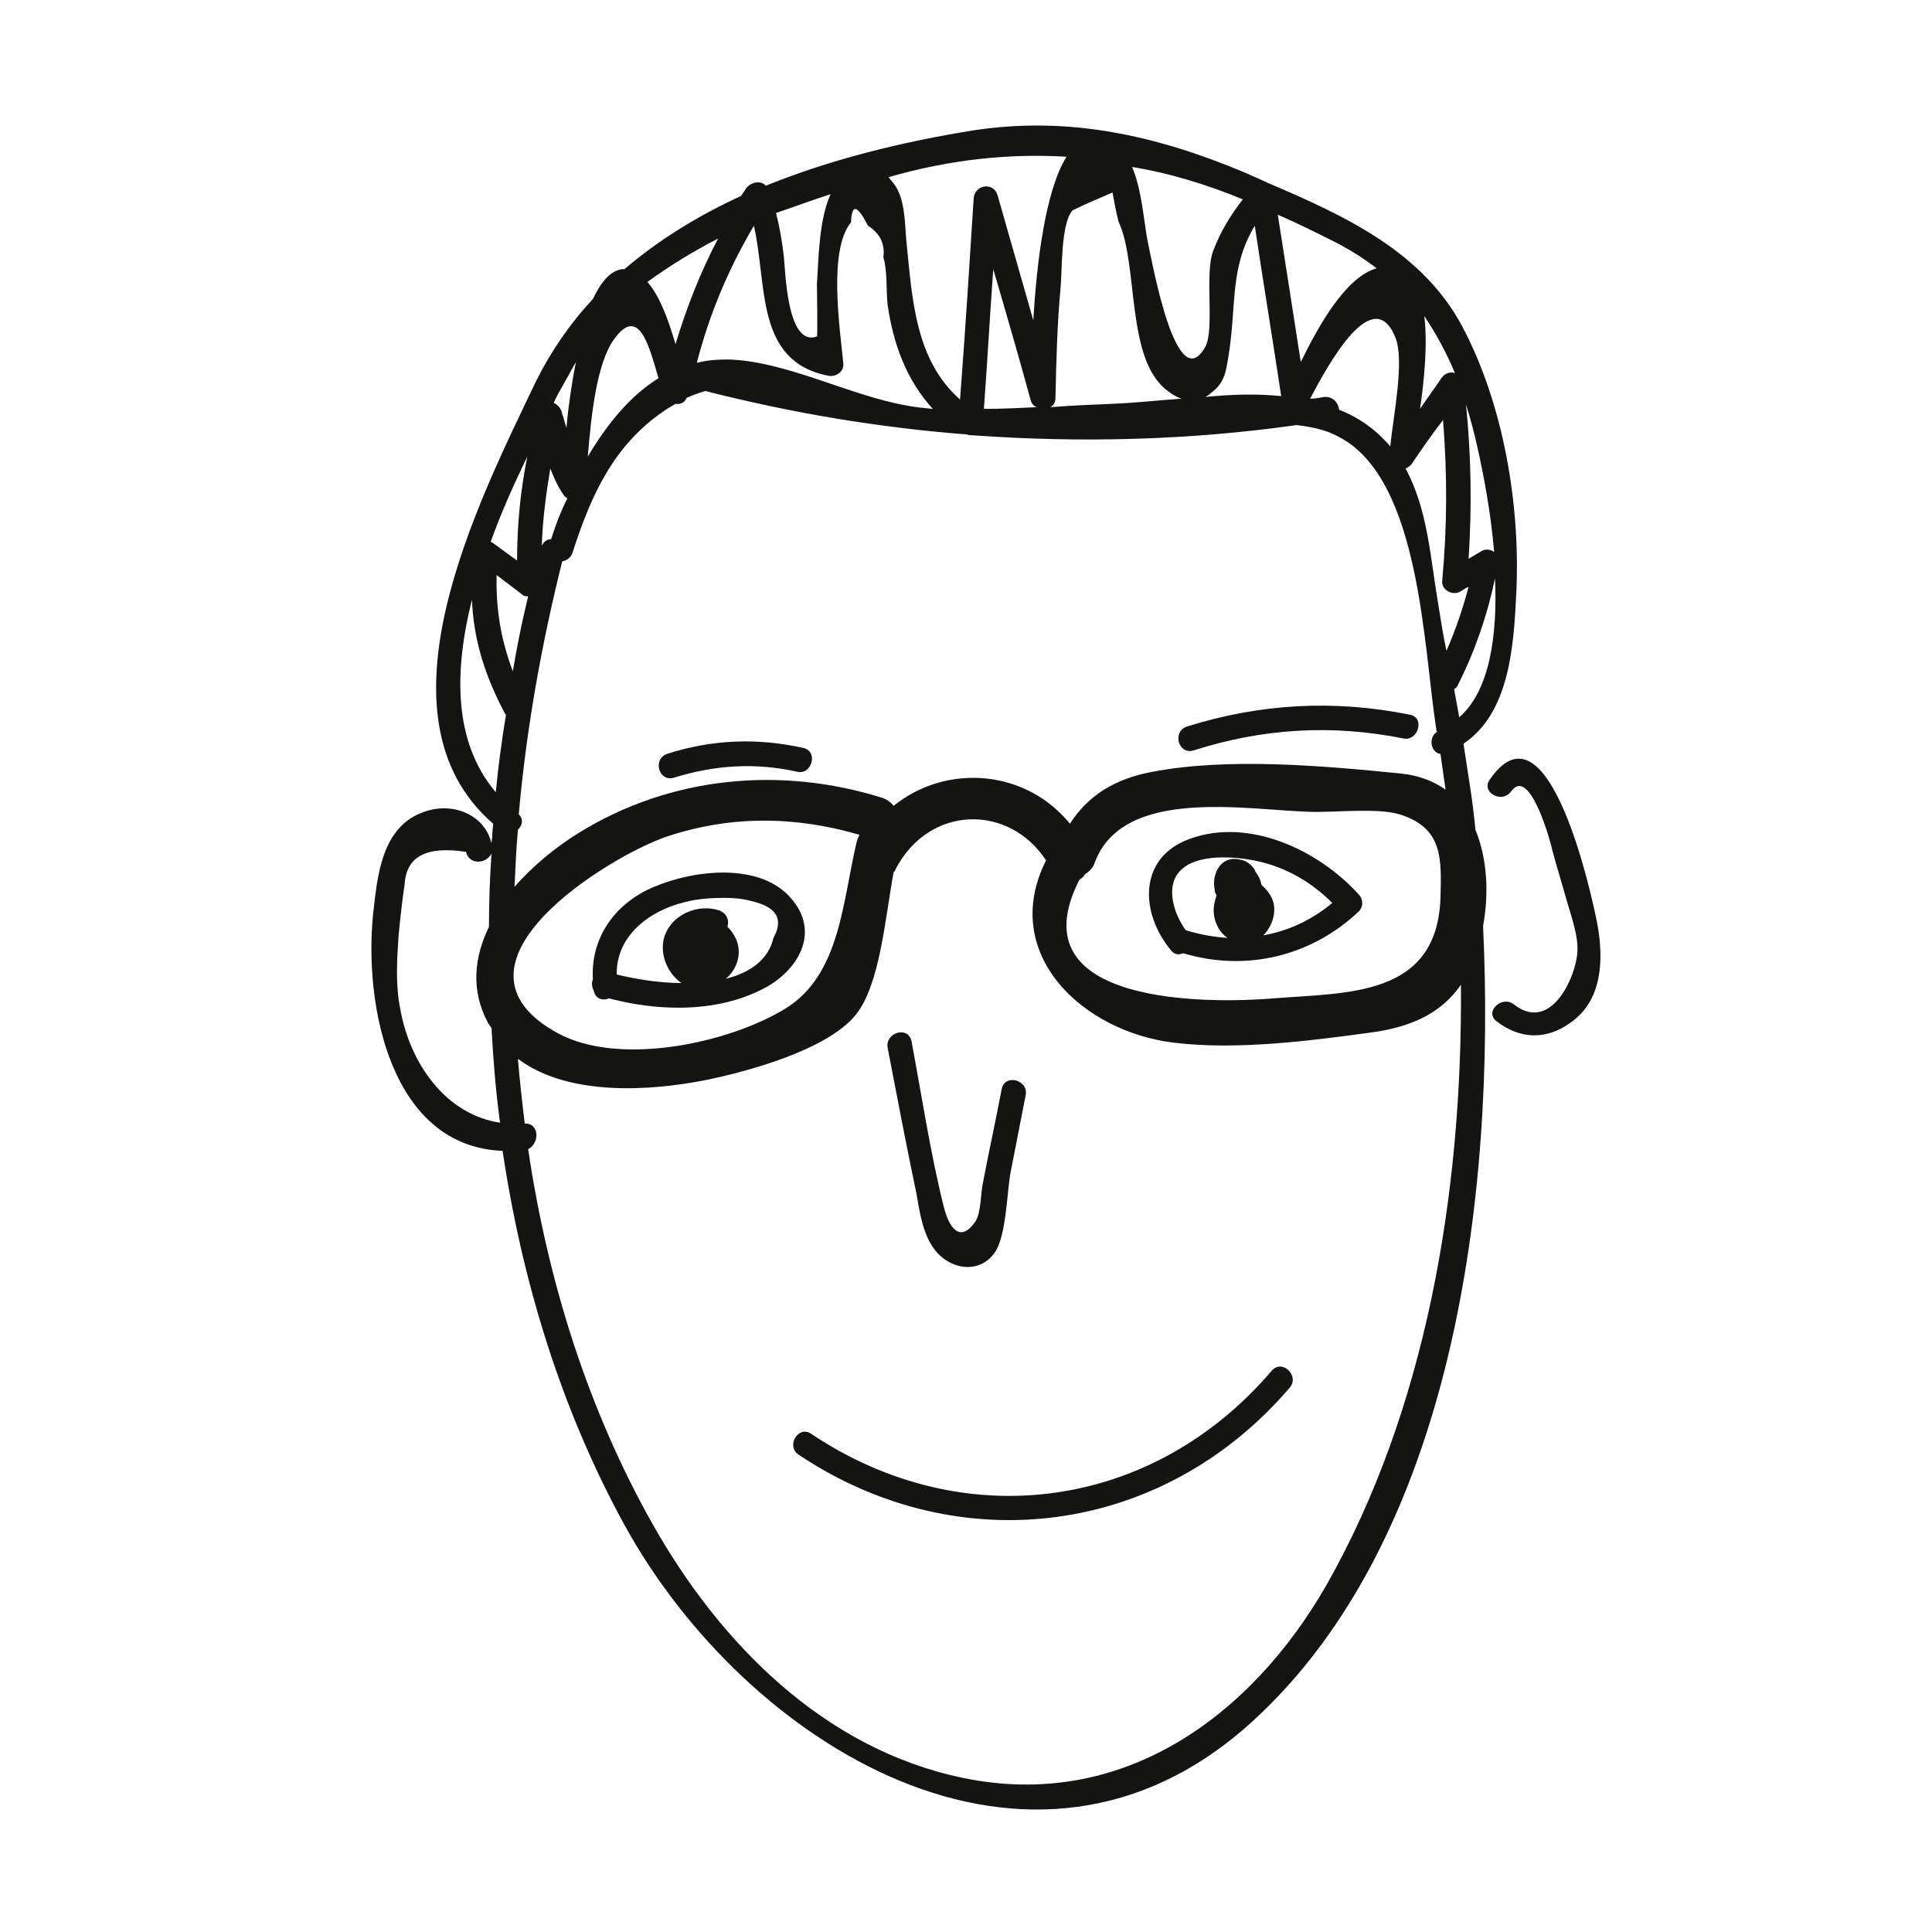 <?xml version="1.0" encoding="utf-8"?>
<!-- Generator: Adobe Illustrator 22.1.0, SVG Export Plug-In . SVG Version: 6.00 Build 0)  -->
<svg version="1.1" id="Ebene_1" xmlns="http://www.w3.org/2000/svg" xmlns:xlink="http://www.w3.org/1999/xlink" x="0px" y="0px"
	 viewBox="0 0 226.8 226.8" style="enable-background:new 0 0 226.8 226.8;" xml:space="preserve">
<style type="text/css">
	.st0{fill:#141412;}
</style>
<title>Group 14</title>
<desc>Created with Sketch.</desc>
<g>
	<path class="st0" d="M173.2,97.4C173.2,97.4,173.2,97.4,173.2,97.4c-0.3-3.4-0.9-6.7-1.4-10.1c5.4-3.6,5.9-11.4,6.2-17.7
		c0.5-10.3-1.5-22.1-6.3-31.2c-4.7-8.9-13.9-13.1-22.8-16.9c-0.1,0-0.2-0.1-0.2-0.1c-0.9-0.4-1.8-0.8-2.7-1.2
		c-10.3-4.3-20.5-6.6-31.7-4.9c-8.1,1.3-16.5,3.3-24.4,6.5c-0.6-0.7-1.8-0.4-2.3,0.3c-0.2,0.3-0.4,0.6-0.6,0.9
		c-5,2.3-9.6,5.1-13.7,8.6c-0.1,0-0.2,0-0.3,0c-1.4,0.2-2.5,1.6-3.4,3.5c-2.7,2.9-4.9,6.1-6.7,9.7C56.3,58.7,43.2,84,57.9,96.7
		c-0.1,0.8-0.1,1.5-0.2,2.3c-0.8-3.4-4.6-4.9-7.9-3.7c-5,1.7-5.5,7.5-6,12c-1.1,10.8,2.1,27.3,15.2,27.8
		c2.3,15.4,6.9,30.4,14.3,43.9c14.1,25.7,47.7,46.8,73.7,23.1c23.6-21.5,28.6-61.5,27.1-93.4C174.8,104.9,174.6,100.8,173.2,97.4z
		 M126.7,103.3c0.3-0.2,0.5-0.4,0.7-0.7c0.5-0.3,0.9-0.7,1.1-1.3c3.3-9,17.8-6.2,25.3-6c2.7,0.1,7.9-0.5,10.5,0.3
		c5.2,1.6,4.9,5.4,4.8,9.8c-0.4,11.7-11,11.1-19.6,11.8C142.3,117.8,119.1,118.2,126.7,103.3z M164.4,90.8c-9-0.9-20.2-1.9-29.1-0.2
		c-4.4,0.8-7.6,2.8-9.7,6.1c-5.2-6.4-14.5-7.1-20.7-2.1c-0.3-0.4-0.7-0.7-1.2-0.9c-12-3.8-25-2.6-35.8,4.1c-2.6,1.6-5.3,3.8-7.5,6.3
		c0.1-2.2,0.2-4.5,0.4-6.7c0.5-0.5,0.7-1.2,0.1-1.8c0.9-10.2,2.7-20.1,5.1-29.7c0.5-0.1,1-0.4,1.2-1C69.4,58.1,72,52.3,78,48.2
		c0.4-0.3,0.9-0.5,1.3-0.8c0.5,0.1,1.1-0.1,1.3-0.7c0.7-0.3,1.5-0.6,2.2-0.8c10.2,2.6,20.4,4.3,30.7,5.1c0.2,0.1,0.5,0.1,0.7,0.1
		c12.6,0.9,25.3,0.6,38-1.2c1.8,0.2,3.6,0.6,5,1.4c9.6,5,9.9,24.9,11.4,34.2c0,0.1,0,0.3,0.1,0.4c-1.1,0.7-0.7,2.5,0.4,2.6
		c0.2,1.4,0.4,2.8,0.6,4.2C168.3,91.7,166.5,91,164.4,90.8z M61.3,69.8C61.5,70,61.8,70,62,70c-0.7,2.9-1.3,5.8-1.8,8.8
		c-1.4-3.7-2-7.3-1.9-11.3C59.3,68.3,60.3,69,61.3,69.8z M88.5,26.5c1.6,6.9,0.1,15.9,8.7,17.6c0.8,0.2,1.9-0.4,1.8-1.4
		c-0.4-4.2-1.8-13.3,0.9-16.6c0.1-2.2,0.7-2.1,2,0.4c1.4,0.9,2,2.1,1.8,3.7c0.5,1.7,0.3,3.8,0.5,5.6c0.7,4.8,2.3,8.9,5.3,12.2
		c-1-0.1-2.1-0.2-3.1-0.4c-6.8-1.2-14.3-5.3-21.1-5.4c-1.2,0-2.4,0.1-3.5,0.4C83.3,36.8,85.5,31.6,88.5,26.5z M116.6,31.6
		c1.5,5.1,3,10.3,4.4,15.4c0.1,0.4,0.4,0.7,0.7,0.8c-2.1,0.1-4.1,0.2-6.2,0.2C115.9,42.6,116.2,37.1,116.6,31.6z M130.6,22.6
		c0.2,1.1,0.4,2.2,0.7,3.4c2.4,5.1,0.8,16.3,5.8,19.9c0.5,0.4,1,0.7,1.6,0.9c-2.8,0.2-5.5,0.5-8,0.6c-2.4,0.1-4.9,0.2-7.4,0.4
		c0.4-0.2,0.6-0.6,0.6-1.1c0.1-4.3,0.2-8.6,0.6-12.9c0.2-1.9,0-7.5,1.4-9.1C127.5,23.9,129,23.3,130.6,22.6z M147.3,26.5
		c1,6.7,2.1,13.3,3.1,20c-2.9-0.3-5.9-0.2-8.9,0.1c0.2-0.1,0.5-0.3,0.7-0.5c1.6-1.2,1.7-2.5,2-4.2C145.2,35.8,144.3,31.5,147.3,26.5
		z M169.4,49.3c0.5,6.3,0.5,12.5-0.1,18.9c-0.1,1.1,1.3,1.8,2.2,1.2c0.3-0.2,0.6-0.4,0.9-0.5c-0.7,2.6-1.5,5-2.6,7.5
		c-0.4-1.9-0.7-3.8-1-5.7c-0.9-5.3-1.2-10.9-3.8-15.7c0.3-0.1,0.5-0.3,0.7-0.5C166.9,52.7,168.1,51,169.4,49.3z M163.8,39.6
		c1.1,2.7-0.2,9-0.6,12.8c-1.7-2-3.7-3.4-6-4.3c-0.1-0.8-0.7-1.6-1.8-1.5c-0.5,0.1-1,0.2-1.6,0.2C156,42.6,161.2,33.2,163.8,39.6z
		 M64.7,63.3c-0.5,0-0.9,0.3-1.1,0.8c0.1-3.1,0.5-6.1,1-9.1c0.4,1,0.8,2,1.5,3c0.1,0.2,0.3,0.4,0.5,0.5
		C65.8,60.1,65.2,61.7,64.7,63.3z M77.3,44.4c-3.4,2.1-6.1,5.5-8.3,9.2c0.4-4.7,1-10.9,3.1-13.8C75,35.8,76.2,40.6,77.3,44.4z
		 M100.6,98.7c-1.7,7-1.9,15.7-8.4,19.7c-6.7,4.1-19.5,6.8-26.7,2.9c-14.9-8.1,6.2-20.9,12.8-23.1c7.5-2.5,15.1-2.4,22.6-0.2
		C100.8,98.2,100.7,98.4,100.6,98.7z M171.3,84.2c-0.2-1.1-0.4-2.2-0.6-3.3c0.2-0.1,0.4-0.3,0.5-0.6c2-4,3.4-8.1,4.3-12.4
		C175.8,74.5,174.9,81.1,171.3,84.2z M173.5,52.8c0.6,2.7,1.5,7.2,1.9,12c-0.4-0.3-1-0.4-1.5-0.1c-0.5,0.3-1,0.6-1.5,0.9
		c0.4-6.1,0.3-12.1-0.3-18.1C172.6,49.1,173.1,50.9,173.5,52.8z M170.8,43.8c-0.5-0.2-1.2,0-1.6,0.6c-0.8,1.2-1.7,2.4-2.5,3.6
		c0.5-3.4,0.9-7.6,0.5-10.9C168.6,39.2,169.8,41.4,170.8,43.8z M156.9,28.5c1.7,0.9,3.3,1.9,4.7,3c-3.6,1-6.8,6.7-8.9,11
		c-0.9-5.8-1.8-11.6-2.7-17.3C152.3,26.2,154.5,27.3,156.9,28.5z M145.9,23.4c-1.4,1.8-2.6,3.7-3.5,6.1c-1,2.7,0.2,9.1-0.9,11.2
		c-3.4,6.1-6.2-9.8-6.7-12c-0.5-2.3-0.7-6.3-1.9-9.1C137.2,20.3,141.5,21.6,145.9,23.4z M104.3,20.8c7.3-2.1,14.2-2.8,20.9-2.4
		c-2.5,4-3.5,12.5-3.9,19.2c-1.4-4.9-2.8-9.8-4.2-14.7c-0.5-1.6-2.7-1.2-2.8,0.4c-0.5,7.9-1,15.8-1.6,23.6
		c-5.3-4.7-5.6-11.8-6.3-18.6c-0.2-2.1-0.1-5.1-1.6-6.9C104.6,21.2,104.5,21,104.3,20.8C104.3,20.8,104.3,20.8,104.3,20.8z
		 M97.5,22.8c-1.4,3.1-1.4,7.8-1.6,10.5c0,0.5,0.1,6.2,0,6.2c-3.6,1.3-3.7-8.1-3.9-9.5c-0.2-1.8-0.5-3.4-0.9-5
		C93.2,24.3,95.3,23.5,97.5,22.8z M84.3,28c-2.1,4-3.7,8.1-5,12.4c-0.8-2.7-1.8-5.6-3.3-7.3C78.6,31.2,81.4,29.5,84.3,28z
		 M66.1,45.2c0.5-0.9,1-1.8,1.5-2.7c-0.5,2.6-0.9,5.3-1.1,7.7c-0.2-0.5-0.3-1.1-0.5-1.6c-0.1-0.6-0.5-1.1-1-1.3
		C65.3,46.6,65.7,45.9,66.1,45.2z M61.9,53.6c-0.8,4-1.2,8-1.2,12.2c-1-0.7-1.9-1.4-2.9-2.1c-0.1,0-0.1-0.1-0.2-0.1
		C58.9,60,60.4,56.7,61.9,53.6z M55.4,70.4c0.2,4.7,1.5,8.9,3.9,13.4c0,0,0.1,0.1,0.1,0.1c-0.5,3-0.9,6-1.2,9.1
		C53.2,87.1,53.3,78.8,55.4,70.4z M47,118.5c-0.6-2.9-0.4-5.9-0.2-8.8c0.2-2,0.4-3.9,0.7-5.9c0.2-3.3,2.6-4.5,7.2-3.8
		c0.4,1.6,2.4,1.4,3,0.2c-0.2,2.9-0.3,5.7-0.3,8.6c-1.7,3.5-2.2,7.4-0.1,11.3c0.1,0.2,0.3,0.4,0.4,0.6c0.2,3.7,0.5,7.4,1,11.1
		C52.2,130.8,48.1,124.7,47,118.5z M155.7,186.1c-8.9,15.5-24.1,26.5-42.7,22.6c-16.3-3.4-28.5-15.8-36.4-29.8
		c-7.6-13.5-12.3-28.5-14.6-44c1.4-0.7,1.3-3.1-0.4-3c-0.3-2.5-0.6-5.1-0.8-7.6c5.9,4.4,15.4,3.8,22,2.5c4.9-1,14.2-3.5,17.6-7.6
		c2.9-3.5,3.5-11.4,4.5-16.8c0.1-0.1,0.2-0.2,0.2-0.3c3.9-7.6,13.3-7.8,17.7-1.1c-5.5,10.9,4.2,20.1,15,21.4
		c7.3,0.9,15.9-0.2,23.2-1.2c4.4-0.6,8.1-2.1,10.5-5.6C171.7,140.1,167.4,165.5,155.7,186.1z"/>
	<path class="st0" d="M187.5,108.4c-0.6-3.1-5.7-26.9-12.6-16.9c-1.1,1.5,1.4,2.9,2.5,1.4c2.2-3.1,4.7,6.2,4.8,6.8
		c0.5,1.9,1.1,3.8,1.6,5.6c0.6,2.2,1.7,4.9,1.3,7.1c-0.5,3.1-3.3,8.7-7.4,5.5c-1.4-1.1-3.5,0.9-2,2c2.7,2.1,5.8,2.2,8.6,0.2
		C188.1,117.5,188.3,112.7,187.5,108.4z"/>
	<path class="st0" d="M76.8,104.1c-4.6,1.9-7.5,6-7.2,10.9c-0.2,0.4-0.1,0.9,0.1,1.3c0,0,0,0,0,0c0,0,0,0,0,0c0.2,1,1.1,1.2,1.8,0.9
		c6,1.6,13.1,1.7,18.6-1.4c3.8-2.2,6.1-6.5,2.8-10.3C89.3,101.2,81.5,102.1,76.8,104.1z M90.8,110.1c-0.6,2.6-2.8,4.1-5.6,4.8
		c1.2-1,1.8-2.6,1.4-4.1c-0.2-0.8-0.7-1.5-1.2-2c0.2-0.7,0-1.5-0.9-1.9c-2.6-0.9-5.9,0.5-6.6,3.4c-0.4,1.9,0.5,4,2.1,5.1
		c-2.8,0-5.5-0.5-7.6-1c-0.1-4.5,3.8-7.5,8-8.5c1.5-0.4,3.2-0.5,4.7-0.5c1.1,0,2.1,0.1,3.2,0.4C91.2,106.5,92,107.9,90.8,110.1z"/>
	<path class="st0" d="M138.9,111.9c7.3,2.2,15,0.4,20.6-4.9c0.6-0.6,0.5-1.5,0-2c-4.7-5.2-12.9-9.1-19.9-6.5
		c-6,2.2-5.8,8.7-2.1,13.1C137.9,112.1,138.4,112.1,138.9,111.9z M138.3,102.5c1.7-2.2,5.9-2,8.3-1.6c3.8,0.6,7.1,2.4,9.8,5.1
		c-2.4,2-5.2,3.3-8.1,3.8c1-1,1.5-2.5,1.2-3.8c-0.2-0.8-0.7-1.5-1.4-2.1c-0.1-0.5-0.3-1-0.6-1.4c-0.1-0.1-0.2-0.3-0.2-0.4
		c-0.4-0.6-1-1.1-1.8-1.2c-2.2-0.5-3.3,1.7-2.9,3.6c0,0.2,0.1,0.4,0.2,0.6c-0.2,0.7-0.4,1.4-0.3,2.2c0.1,1.1,0.7,2.2,1.6,2.8
		c-1.6-0.1-3.3-0.4-4.9-0.9C137.8,107.3,136.9,104.3,138.3,102.5z"/>
	<path class="st0" d="M111.5,148.2c1.9,1,4.1,0.6,5.3-1.2c1.3-1.9,1.4-6.8,1.8-9.2c0.6-3.1,1.2-6.1,1.8-9.2c0.4-1.8-2.4-2.6-2.8-0.8
		c-0.7,3.7-1.5,7.3-2.2,11c-0.3,1.3-0.2,3.5-0.9,4.6c-1.8,2.6-3.1,0.7-3.7-1.7c-1.6-6.4-2.6-13.1-3.8-19.5c-0.4-1.8-3.1-1-2.8,0.8
		c1.1,5.7,2.2,11.5,3.4,17.2C108.1,143.1,108.6,146.7,111.5,148.2z"/>
	<path class="st0" d="M165.5,83.9c-8.9-1.8-17.6-1.3-26.2,1.4c-1.7,0.6-1,3.3,0.8,2.8c8.1-2.6,16.3-3.1,24.7-1.4
		C166.5,87,167.3,84.2,165.5,83.9z"/>
	<path class="st0" d="M94.3,87.8c-5.4-1.2-10.7-1-16,0.7c-1.7,0.6-1,3.3,0.8,2.8c4.8-1.5,9.6-1.8,14.5-0.7
		C95.3,91,96.1,88.2,94.3,87.8z"/>
	<path class="st0" d="M149.3,160.9c-14,16.4-36.2,19.4-54.1,7.4c-1.5-1-3,1.5-1.4,2.5c18.9,12.6,42.8,9.4,57.6-7.9
		C152.6,161.5,150.5,159.5,149.3,160.9z"/>
</g>
</svg>
